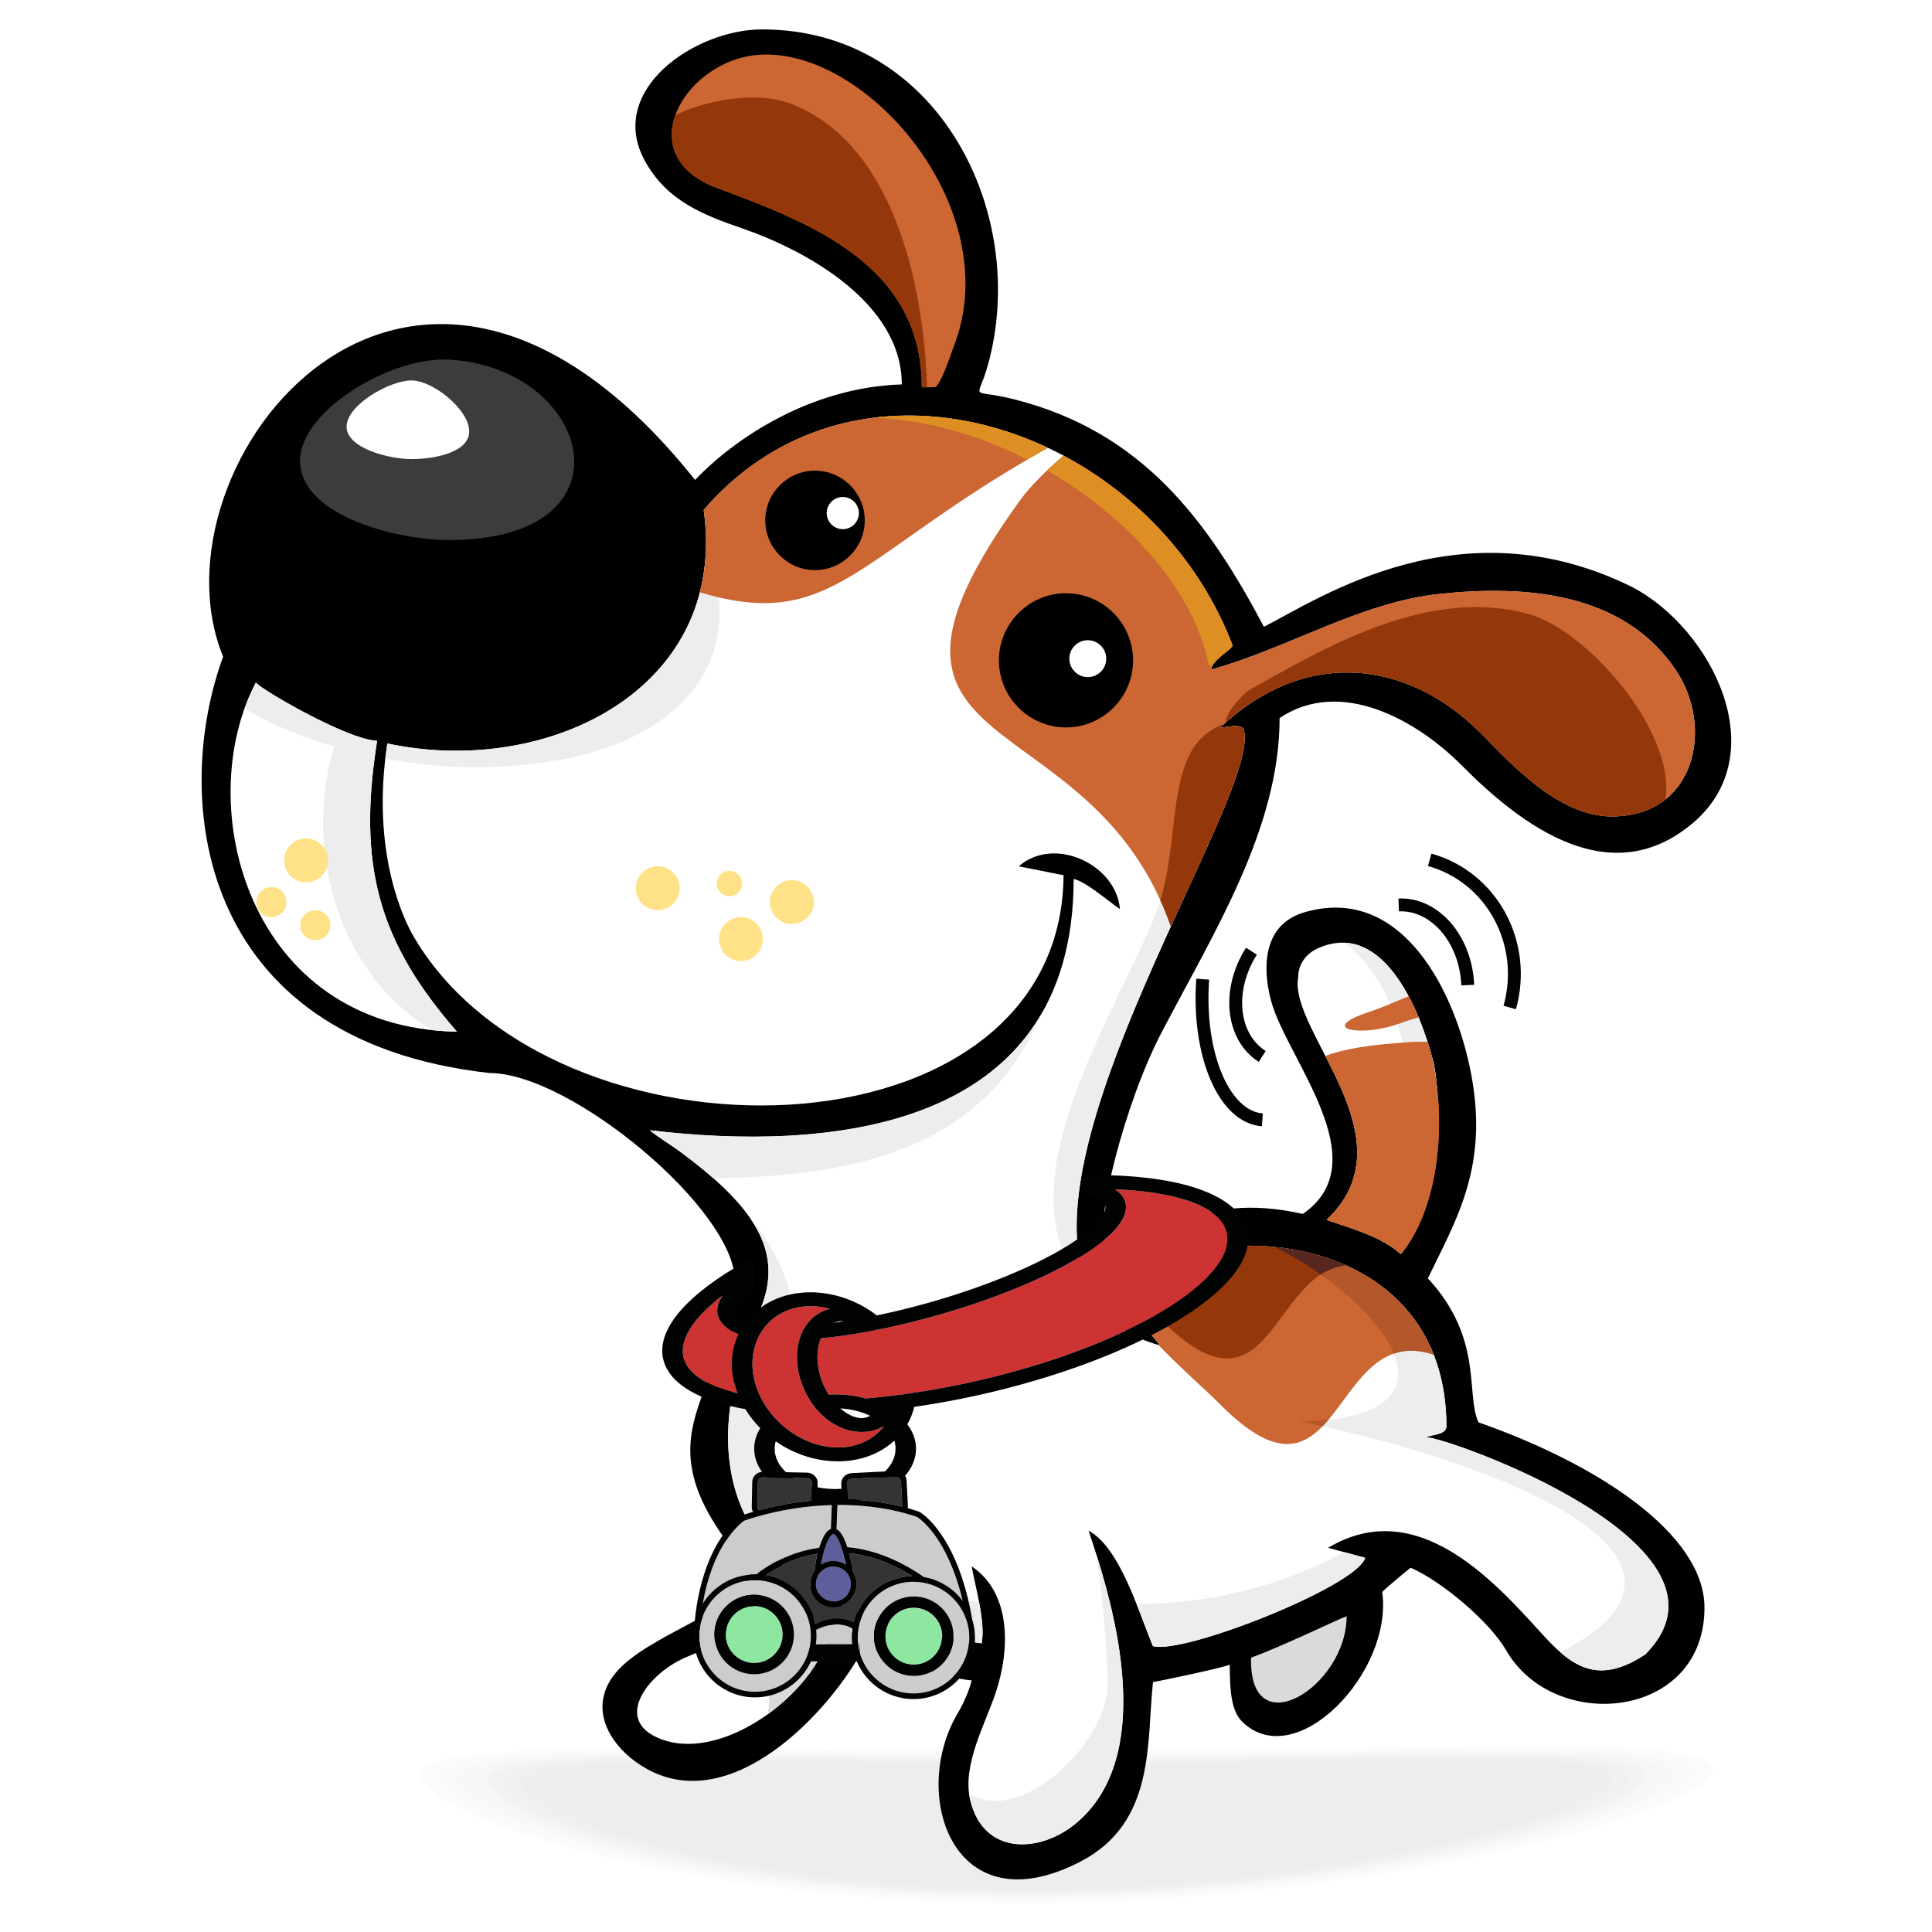<svg xmlns="http://www.w3.org/2000/svg" width="300" height="300" viewBox="0 0 300 300" fill="none"><rect x="0" y="0" width="300" height="300" fill="#808080" stroke="none"/><g clip-path="url(#clip0_71_959)"><rect y="-4" width="460" height="460" fill="white"></rect><path fill-rule="evenodd" clip-rule="evenodd" d="M166.744 271.658C222.539 271.658 268.541 268.428 268.541 274.674C268.541 280.919 214.998 295.788 159.204 295.788C103.409 295.788 62.686 281.673 62.686 275.427C62.685 269.182 110.949 271.658 166.744 271.658Z" fill="white"></path><path fill-rule="evenodd" clip-rule="evenodd" d="M166.715 271.953C221.094 271.953 265.927 268.805 265.927 274.893C265.927 280.98 213.744 295.471 159.366 295.471C104.988 295.471 65.299 281.715 65.299 275.628C65.3 269.541 112.338 271.953 166.715 271.953Z" fill="#FBFBFB"></path><path fill-rule="evenodd" clip-rule="evenodd" d="M166.687 272.249C219.648 272.249 263.312 269.183 263.312 275.112C263.312 281.041 212.49 295.152 159.528 295.152C106.568 295.152 67.913 281.755 67.913 275.827C67.913 269.899 113.726 272.249 166.687 272.249Z" fill="#FAFAFA"></path><path fill-rule="evenodd" clip-rule="evenodd" d="M166.658 272.545C218.202 272.545 260.698 269.562 260.698 275.332C260.698 281.101 211.235 294.836 159.691 294.836C108.147 294.836 70.528 281.798 70.528 276.027C70.528 270.258 115.114 272.545 166.658 272.545Z" fill="#F8F8F8"></path><path fill-rule="evenodd" clip-rule="evenodd" d="M166.629 272.841C216.756 272.841 258.084 269.94 258.084 275.551C258.084 281.161 209.981 294.519 159.854 294.519C109.728 294.519 73.141 281.839 73.141 276.228C73.142 270.616 116.503 272.841 166.629 272.841Z" fill="#F6F6F6"></path><path fill-rule="evenodd" clip-rule="evenodd" d="M166.6 273.137C215.31 273.137 255.47 270.318 255.47 275.77C255.47 281.223 208.727 294.202 160.018 294.202C111.308 294.202 75.756 281.881 75.756 276.428C75.755 270.976 117.891 273.137 166.6 273.137Z" fill="#F2F2F2"></path><path fill-rule="evenodd" clip-rule="evenodd" d="M166.572 273.432C213.865 273.432 252.856 270.695 252.856 275.99C252.856 281.283 207.473 293.885 160.18 293.885C112.887 293.885 78.369 281.922 78.369 276.628C78.369 271.334 119.279 273.432 166.572 273.432Z" fill="#F0F0F0"></path><path fill-rule="evenodd" clip-rule="evenodd" d="M166.543 273.729C212.418 273.729 250.243 271.073 250.243 276.209C250.243 281.343 206.219 293.568 160.343 293.568C114.467 293.568 80.983 281.964 80.983 276.828C80.983 271.693 120.667 273.729 166.543 273.729Z" fill="#EFEEEE"></path><path fill-rule="evenodd" clip-rule="evenodd" d="M166.514 274.025C210.972 274.025 247.629 271.451 247.629 276.428C247.629 281.405 204.964 293.251 160.505 293.251C116.047 293.251 83.598 282.005 83.598 277.028C83.598 272.052 122.055 274.025 166.514 274.025Z" fill="#EDEDED"></path><path fill-rule="evenodd" clip-rule="evenodd" d="M140.03 59.691C126.014 60.124 114.207 67.937 107.929 74.524C63.751 19.076 22.439 72.205 34.649 101.976C26.743 123.383 30.014 161.515 76.049 166.622C88.597 166.622 114.127 187.833 114.127 198.945C112.342 218.183 98.09 222.939 116.521 243.881C115.945 249.562 102.365 253.163 96.567 258.731C90.497 264.558 94.522 271.379 100.438 274.672C113.559 281.975 128.695 266.164 134.274 255.62C136.143 256.857 146.139 260.535 150.878 260.933C150.572 262.244 149.75 264.289 148.721 266.022C141.218 278.661 147.997 299.33 167.791 289.058C179.475 282.995 178.02 270.511 179.038 261.199C179.761 261.083 189.258 259.133 190.949 258.497C190.975 262.856 191.228 265.75 192.949 267.404C201.245 275.373 216.316 259.748 214.637 247.206C214.861 246.872 218.956 243.442 219.065 243.442C224.017 245.624 231.354 251.877 233.894 256.286C241.348 269.222 264.67 267.013 264.67 249.641C264.67 238.19 248.076 227.331 229.582 220.865C227.543 216.503 230.407 207.885 221.72 198.501C226.211 189.173 231.488 180.758 228.181 165.491C225.379 152.555 217.01 137.393 202.509 141.672C196.464 143.455 195.832 149.611 197.36 155.362C199.757 164.386 214.104 180.337 202.307 188.498C185.347 184.709 180.734 193.281 171.616 193.281C169.913 190.475 174.456 171.595 180.418 160.218C188.561 144.676 198.696 128.57 198.696 111.496C208.192 105.137 220.013 111.836 226.98 118.855C236.364 128.307 250.08 138.59 262.841 127.822C275.564 117.087 265.877 97.734 253.531 91.197C226.942 77.992 205.031 92.859 196.261 97.326C187.433 80.644 177.275 67.058 157.606 62.037C150.359 60.188 151.766 62.577 153.401 56.682C159.909 33.24 145.752 4.565 118.332 4.565C107.891 4.565 94.147 13.999 100.112 24.933C103.572 31.274 109.319 33.409 115.387 35.511C125.441 38.993 140.03 47.159 140.03 59.691Z" fill="black"></path><path fill-rule="evenodd" clip-rule="evenodd" d="M69.701 55.839C91.929 57.064 99.121 83.86 69.701 83.86C61.965 83.86 47.545 80.365 46.625 72.322C45.706 64.278 60.432 55.328 69.701 55.839Z" fill="#3C3C3B"></path><path fill-rule="evenodd" clip-rule="evenodd" d="M165.151 135.904L158.184 134.52C163.726 129.703 173.327 134.238 173.904 141.162C172.126 139.972 168.694 136.934 166.718 136.473C166.718 176.262 127.612 178.707 100.89 175.5C101.907 176.381 104.304 177.867 105.457 178.717C117.65 187.702 121.988 194.805 117.748 204.033C107.816 225.652 111.164 249.83 152.428 255.177C153.053 251.934 151.481 246.516 150.879 243.222C157.038 247.347 156.865 256.112 154.614 262.835C152.923 267.884 149.422 274.017 150.631 279.372C152.633 288.239 161.568 287.794 167.194 283.025C180.434 271.804 172.018 246.599 169.032 237.687C173.859 240.241 176.763 250.163 179.021 255.61C183.762 256.973 210.817 246.254 211.981 241.891L206.225 240.343C220.015 232.094 232.002 245.529 239.287 253.541C243.702 258.398 247.824 262.014 255.512 256.865C272.26 239.927 224.643 223.145 221.452 223.169C222.351 222.766 224.6 222.769 224.6 221.525C224.6 191.793 189.775 188.238 173.867 198.944C173.867 202.469 178.195 206.304 180.101 208.906C143.728 198.915 195.946 125.627 193.162 113.487C193.162 112.193 190.145 112.974 189.399 113.045C202.252 100.81 218.21 102.01 230.08 113.984C234.505 118.448 241.921 126.771 250.281 126.771C263.312 126.771 266.142 112.936 260.286 104.147C252.114 91.884 236.795 90.819 223.487 92.228C211.254 93.524 199.805 100.744 188.071 103.968C188.201 102.397 191.392 100.856 191.392 100.205C178.601 66.627 133.703 50.9 109.267 79.171C113.163 106.886 85.1 120.79 60.146 115.445C57.505 132.511 62.919 143.148 64.106 145.209C85.599 182.547 164.814 181.157 165.151 135.904Z" fill="white"></path><path fill-rule="evenodd" clip-rule="evenodd" d="M189.459 193.664C183.602 194.281 178.074 196.114 173.868 198.944C173.868 201.271 175.755 203.735 177.586 205.889C177.901 206.02 178.215 206.153 178.544 206.28C184.79 208.683 187.908 202.596 189.459 193.664ZM169.265 200.598C154.004 185.618 173.695 156.876 179.536 141.691C182.836 133.113 181.497 122.801 184.998 116.671C186.114 114.715 187.724 113.281 190.133 112.366C189.888 112.588 189.643 112.814 189.401 113.044C190.146 112.974 193.164 112.193 193.164 113.487C195.532 123.814 158.115 178.375 169.265 200.598Z" fill="#EDEDED"></path><path fill-rule="evenodd" clip-rule="evenodd" d="M242.273 256.551C245.742 259.583 249.558 260.854 255.513 256.865C272.261 239.927 224.643 223.145 221.453 223.169C222.352 222.766 224.6 222.769 224.6 221.524C224.6 203.4 211.658 195.003 197.949 193.634C214.125 201.702 229.566 220.253 201.806 220.713C234.201 227.362 270.222 242.376 242.273 256.551Z" fill="#EDEDED"></path><path fill-rule="evenodd" clip-rule="evenodd" d="M176.491 249.087C177.439 251.466 178.267 253.788 179.022 255.61C183.763 256.973 210.817 246.254 211.982 241.892L208.755 241.025C197.536 246.968 186.879 248.965 176.491 249.087Z" fill="#EDEDED"></path><path fill-rule="evenodd" clip-rule="evenodd" d="M150.477 278.5C150.516 278.793 150.566 279.084 150.631 279.372C152.633 288.239 161.568 287.794 167.194 283.025C178.891 273.112 173.686 252.286 170.255 241.422C171.139 247.12 171.993 256.538 171.993 261.663C171.993 270.289 158.703 283.653 150.477 278.5Z" fill="#EDEDED"></path><path fill-rule="evenodd" clip-rule="evenodd" d="M116.442 189.094C119.765 193.883 120.25 198.588 117.749 204.033C107.817 225.651 111.164 249.829 152.429 255.177C152.761 253.452 152.472 251.114 152.038 248.805C142.88 247.43 110.52 244.071 122.064 212.093C125.477 202.64 120.708 194.263 116.442 189.094Z" fill="#EDEDED"></path><path fill-rule="evenodd" clip-rule="evenodd" d="M161.744 157.373C150.39 177.023 121.917 178.01 100.986 175.511L101.086 175.664C102.189 176.556 104.373 177.917 105.458 178.717C107.445 180.181 109.223 181.596 110.789 182.978C132.727 182.633 152.828 178.55 161.744 157.373Z" fill="#EDEDED"></path><path fill-rule="evenodd" clip-rule="evenodd" d="M109.604 85.582C108.67 108.995 83.096 120.361 60.148 115.445C60.025 116.239 59.919 117.02 59.83 117.787C64.727 118.698 69.425 119.139 73.281 119.139C107.227 119.138 116.5 101.089 109.604 85.582Z" fill="#EDEDED"></path><path fill-rule="evenodd" clip-rule="evenodd" d="M222.62 210.345C215.026 191.071 187.502 189.768 173.868 198.944C173.868 202.469 178.196 206.305 180.102 208.906C180.02 208.883 179.946 208.855 179.864 208.832C183.23 212.351 186.94 215.546 189.594 218.2C208.499 237.106 206.546 205.012 222.62 210.345Z" fill="#CC6633"></path><path fill-rule="evenodd" clip-rule="evenodd" d="M222.62 210.345C218.943 201.011 210.592 195.893 201.408 194.136L201.396 194.134C200.812 194.022 200.223 193.925 199.632 193.84L199.587 193.834C199.046 193.756 198.501 193.692 197.956 193.638C206.121 197.711 214.094 204.455 216.421 210.194C218.164 209.592 220.184 209.537 222.62 210.345ZM205.361 221.476C205.676 221.151 205.985 220.806 206.29 220.446C204.94 220.595 203.451 220.688 201.806 220.715C202.987 220.957 204.174 221.212 205.361 221.476Z" fill="#B4572B"></path><path fill-rule="evenodd" clip-rule="evenodd" d="M208.994 196.49C197.677 191.433 182.844 192.936 173.919 198.911C176.224 201.11 178.475 203.131 180.254 204.91C197.285 221.941 197.391 197.59 208.994 196.49Z" fill="#94380C"></path><path fill-rule="evenodd" clip-rule="evenodd" d="M208.994 196.49C205.644 194.993 201.984 194.071 198.262 193.67L198.236 193.667L198.232 193.666L198.211 193.664L198.185 193.661L197.958 193.639C200.394 194.855 202.814 196.31 205.072 197.903C206.233 197.146 207.521 196.63 208.994 196.49Z" fill="#57271F"></path><path fill-rule="evenodd" clip-rule="evenodd" d="M181.811 143.853C188.24 129.75 194.149 117.786 193.163 113.488C193.163 112.194 190.145 112.975 189.4 113.045C202.252 100.811 218.211 102.011 230.081 113.985C234.506 118.449 241.921 126.772 250.282 126.772C263.313 126.772 266.143 112.936 260.287 104.148C252.115 91.885 236.795 90.82 223.488 92.229C211.254 93.525 199.805 100.745 188.071 103.969C188.202 102.398 191.392 100.857 191.392 100.205C186.439 87.202 176.67 76.879 165.139 70.749C162.527 72.995 160.015 75.439 158.343 77.754C128.305 119.347 169.145 107.763 181.811 143.853ZM162.717 69.537C132.882 86.257 129.389 98.221 108.682 91.966C109.67 88.109 109.923 83.837 109.268 79.171C123.586 62.607 144.926 61.152 162.717 69.537Z" fill="#CC6633"></path><path fill-rule="evenodd" clip-rule="evenodd" d="M188.192 103.511C188.795 102.106 191.393 100.793 191.393 100.205C186.44 87.202 176.671 76.879 165.14 70.748C164.27 71.496 163.412 72.265 162.592 73.045C175.518 80.505 185.476 92.005 187.649 103.11C187.792 103.338 187.977 103.466 188.192 103.511ZM135.7 64.862C144.741 63.742 154.141 65.496 162.717 69.537C161.612 70.156 160.547 70.769 159.511 71.374C152.098 67.6 143.889 65.177 135.7 64.862Z" fill="#DD8F23"></path><path fill-rule="evenodd" clip-rule="evenodd" d="M181.81 143.853C184.222 138.564 186.559 133.576 188.488 129.181L188.727 128.635C188.847 128.359 188.965 128.086 189.082 127.814L189.229 127.473C189.339 127.216 189.447 126.962 189.554 126.71L189.817 126.083L190.029 125.575C190.132 125.324 190.234 125.075 190.334 124.829L190.467 124.5C190.59 124.196 190.709 123.897 190.824 123.602L190.94 123.304C191.049 123.023 191.155 122.746 191.257 122.474L191.347 122.236C191.457 121.938 191.564 121.645 191.667 121.358L191.716 121.217C191.823 120.917 191.923 120.623 192.02 120.336L192.077 120.165C192.168 119.892 192.254 119.624 192.335 119.363L192.371 119.244C192.46 118.954 192.543 118.671 192.62 118.394L192.64 118.317C192.713 118.053 192.779 117.798 192.84 117.549L192.863 117.454C192.926 117.192 192.982 116.936 193.031 116.69L193.032 116.682L193.034 116.678C193.082 116.429 193.124 116.189 193.158 115.957L193.167 115.888C193.199 115.67 193.223 115.459 193.24 115.256L193.244 115.207C193.261 114.995 193.27 114.792 193.271 114.599V114.561C193.271 114.376 193.263 114.2 193.248 114.032L193.242 113.984C193.225 113.809 193.199 113.643 193.164 113.488C193.164 112.194 190.146 112.975 189.4 113.045C189.567 112.887 189.734 112.731 189.902 112.577L189.904 112.576L189.916 112.566L190.134 112.367C187.724 113.281 186.115 114.715 184.998 116.671C181.75 122.358 182.667 131.644 180.182 139.806C180.763 141.088 181.311 142.43 181.81 143.853Z" fill="#94380C"></path><path fill-rule="evenodd" clip-rule="evenodd" d="M190.399 112.129C203.073 100.882 218.517 102.319 230.081 113.985C234.506 118.449 241.922 126.771 250.282 126.771C253.796 126.771 256.567 125.764 258.627 124.122C260.167 113.511 246.467 97.882 237.367 95.354C221.949 91.071 206.028 100.356 193.904 107.208C193.064 107.682 190.093 110.896 190.399 112.129Z" fill="#94380C"></path><path fill-rule="evenodd" clip-rule="evenodd" d="M111.391 29.22C126.36 34.754 143.13 41.358 143.13 60.134H145.123C145.92 60.134 147.669 55.047 147.973 54.128C157.224 31.22 131.347 3.645 114.347 9.189C104.731 12.325 99.006 24.642 111.391 29.22Z" fill="#CC6633"></path><path fill-rule="evenodd" clip-rule="evenodd" d="M111.391 29.22C126.36 34.754 143.13 41.358 143.13 60.134H143.939C143.478 43.758 138.461 21.761 122.424 15.972C117.962 14.361 110.63 15.149 104.868 17.869C103.334 22.143 104.791 26.78 111.391 29.22Z" fill="#94380C"></path><path fill-rule="evenodd" clip-rule="evenodd" d="M70.957 160.201C58.899 146.355 55.434 134.603 58.559 115.038C53.724 114.817 39.903 106.688 39.742 105.962C29.694 125.005 38.448 159.599 70.957 160.201Z" fill="white"></path><path fill-rule="evenodd" clip-rule="evenodd" d="M58.201 117.467L58.206 117.429L58.211 117.392L58.216 117.354L58.227 117.28L58.232 117.242L58.237 117.204L58.242 117.167L58.248 117.129L58.253 117.091L58.258 117.053L58.263 117.016L58.306 116.715L58.312 116.677L58.317 116.639C58.347 116.425 58.379 116.211 58.411 115.994L58.417 115.956L58.419 115.947L58.423 115.919L58.429 115.881C58.471 115.601 58.515 115.32 58.561 115.036C58.486 115.033 58.409 115.027 58.331 115.021L58.324 115.02C58.248 115.013 58.17 115.004 58.09 114.994L58.082 114.993C57.916 114.972 57.742 114.943 57.562 114.908L57.547 114.905C57.46 114.888 57.37 114.869 57.279 114.849L57.275 114.848L57.259 114.845C57.172 114.825 57.082 114.803 56.992 114.781L56.977 114.778C56.883 114.755 56.787 114.73 56.691 114.704L56.683 114.702L56.676 114.7C56.577 114.672 56.476 114.644 56.373 114.614H56.371C56.268 114.584 56.162 114.552 56.056 114.519L56.053 114.518C55.732 114.419 55.4 114.307 55.056 114.185L55.044 114.181L55.016 114.171L54.721 114.063L54.694 114.053L54.682 114.048C54.568 114.006 54.453 113.962 54.337 113.918L54.32 113.911C54.206 113.868 54.091 113.823 53.977 113.778L53.972 113.776C53.851 113.727 53.729 113.679 53.606 113.629L53.6 113.627C47.666 111.213 39.867 106.507 39.745 105.962C39.071 107.241 38.484 108.592 37.979 109.997C42.031 112.504 46.904 114.467 51.925 115.919C47.27 130.674 51.783 150.783 67.091 159.955C68.342 160.09 69.629 160.178 70.96 160.202C59.407 146.937 55.741 135.595 58.201 117.467Z" fill="#EDEDED"></path><path fill-rule="evenodd" clip-rule="evenodd" d="M201.577 151.788C200.092 160.178 219.354 176.805 206.004 189.424C209.904 190.742 214.632 192.085 217.516 194.737C224.164 186.783 223.853 169.816 222.507 164.663C219.972 154.947 214.045 143.004 204.613 147.265C202.82 148.075 201.577 149.698 201.577 151.788Z" fill="white"></path><path fill-rule="evenodd" clip-rule="evenodd" d="M210.673 180.367C210.378 183.497 209.031 186.564 206.004 189.425C209.904 190.743 214.632 192.086 217.516 194.738C224.164 186.783 223.853 169.816 222.507 164.663C220.359 156.43 215.774 146.598 208.685 146.383C216.11 151.603 219.048 163.822 219.048 171.505C219.048 178.65 215.153 180.117 210.673 180.367Z" fill="#EDEDED"></path><path fill-rule="evenodd" clip-rule="evenodd" d="M205.802 163.972C209.921 172.019 214.377 181.51 206.005 189.424C209.905 190.742 214.632 192.085 217.517 194.737C224.156 186.793 224.744 171.35 221.665 161.759C220.554 161.78 219.732 161.789 219.407 161.806C212.934 162.14 208.634 162.886 205.802 163.972ZM220.278 157.973C219.812 156.853 219.302 155.759 218.746 154.716C216.497 155.648 214.396 156.532 212.582 157.137C204.198 159.931 211.747 161.05 217.252 158.933C218.159 158.583 219.183 158.256 220.278 157.973Z" fill="#CC6633"></path><path fill-rule="evenodd" clip-rule="evenodd" d="M210.676 180.366C210.528 181.93 210.116 183.48 209.363 184.995L209.361 184.999C209.299 185.123 209.236 185.247 209.17 185.371L209.112 185.475C209.071 185.55 209.03 185.626 208.987 185.701C208.949 185.767 208.911 185.833 208.871 185.899C208.834 185.961 208.797 186.023 208.759 186.085C208.711 186.162 208.664 186.239 208.614 186.316L208.522 186.457C208.465 186.544 208.407 186.63 208.347 186.716L208.277 186.818C208.205 186.92 208.132 187.022 208.057 187.123L207.998 187.202C207.919 187.308 207.837 187.415 207.753 187.521L207.71 187.576C207.624 187.684 207.535 187.792 207.446 187.9L207.415 187.936C207.318 188.051 207.218 188.166 207.117 188.28L207.084 188.317C206.98 188.433 206.874 188.549 206.765 188.663L206.736 188.694C206.624 188.812 206.51 188.929 206.393 189.046L206.377 189.062C206.255 189.183 206.131 189.304 206.004 189.425C209.904 190.743 214.632 192.086 217.516 194.738C224.155 186.794 224.743 171.35 221.664 161.76C220.554 161.78 219.731 161.789 219.406 161.806C218.86 161.835 218.328 161.866 217.812 161.9C218.66 165.332 219.048 168.717 219.048 171.505C219.048 178.649 215.154 180.117 210.676 180.366ZM215.828 155.918C216.264 156.933 216.652 157.975 216.994 159.029C217.081 158.997 217.167 158.965 217.252 158.933C218.16 158.584 219.184 158.256 220.279 157.973C219.813 156.853 219.303 155.759 218.747 154.716C217.739 155.133 216.762 155.54 215.828 155.918Z" fill="#CC6633"></path><path fill-rule="evenodd" clip-rule="evenodd" d="M128.961 252.52C125.902 251.315 121.039 247.775 118.777 246.1C117.631 250.392 112.325 255.027 106.762 257.239C100.82 259.602 94.833 267.137 102.688 270.07C112.859 273.868 127.816 261.792 128.961 252.52Z" fill="white"></path><path fill-rule="evenodd" clip-rule="evenodd" d="M128.961 252.52C125.902 251.315 121.039 247.775 118.777 246.1C118.205 248.244 116.594 250.474 114.432 252.444C118.061 255.869 120.153 261.093 119.219 266.188C124.368 262.485 128.388 257.153 128.961 252.52Z" fill="#DADADA"></path><path fill-rule="evenodd" clip-rule="evenodd" d="M194.271 257.391C193.85 271.269 209.103 261.972 209.103 250.97C207.794 251.41 199.146 255.64 194.271 257.391Z" fill="#DADADA"></path><path fill-rule="evenodd" clip-rule="evenodd" d="M126.554 88.529C130.808 88.529 134.277 85.06 134.277 80.807C134.277 76.553 130.808 73.084 126.554 73.084C122.301 73.084 118.831 76.553 118.831 80.807C118.831 85.061 122.3 88.529 126.554 88.529Z" fill="black"></path><path fill-rule="evenodd" clip-rule="evenodd" d="M130.87 82.169C132.246 82.169 133.368 81.047 133.368 79.671C133.368 78.295 132.246 77.172 130.87 77.172C129.494 77.172 128.371 78.295 128.371 79.671C128.371 81.047 129.494 82.169 130.87 82.169Z" fill="white"></path><path fill-rule="evenodd" clip-rule="evenodd" d="M63.874 59.075C67.246 59.075 72.854 63.606 72.854 66.978C72.854 70.349 67.246 71.288 63.874 71.288C60.502 71.288 53.816 69.631 53.816 66.259C53.816 62.887 60.502 59.075 63.874 59.075Z" fill="white"></path><path fill-rule="evenodd" clip-rule="evenodd" d="M165.527 112.955C171.265 112.955 175.945 108.275 175.945 102.538C175.945 96.801 171.265 92.121 165.527 92.121C159.79 92.121 155.11 96.801 155.11 102.538C155.11 108.275 159.79 112.955 165.527 112.955Z" fill="black"></path><path fill-rule="evenodd" clip-rule="evenodd" d="M168.912 105.142C170.491 105.142 171.777 103.855 171.777 102.278C171.777 100.7 170.491 99.413 168.912 99.413C167.335 99.413 166.047 100.699 166.047 102.278C166.047 103.856 167.335 105.142 168.912 105.142Z" fill="white"></path><path fill-rule="evenodd" clip-rule="evenodd" d="M113.264 139.176C114.352 139.176 115.239 138.289 115.239 137.2C115.239 136.112 114.352 135.225 113.264 135.225C112.176 135.225 111.288 136.113 111.288 137.2C111.288 138.288 112.176 139.176 113.264 139.176Z" fill="#FFE188"></path><path fill-rule="evenodd" clip-rule="evenodd" d="M122.962 143.487C124.842 143.487 126.374 141.954 126.374 140.075C126.374 138.195 124.842 136.662 122.962 136.662C121.083 136.662 119.55 138.195 119.55 140.075C119.55 141.954 121.083 143.487 122.962 143.487Z" fill="#FFE188"></path><path fill-rule="evenodd" clip-rule="evenodd" d="M115.06 149.234C116.939 149.234 118.472 147.701 118.472 145.821C118.472 143.942 116.939 142.409 115.06 142.409C113.18 142.409 111.648 143.943 111.648 145.821C111.647 147.701 113.18 149.234 115.06 149.234Z" fill="#FFE188"></path><path fill-rule="evenodd" clip-rule="evenodd" d="M102.129 141.331C104.008 141.331 105.541 139.799 105.541 137.919C105.541 136.04 104.007 134.507 102.129 134.507C100.25 134.507 98.716 136.04 98.716 137.919C98.716 139.799 100.249 141.331 102.129 141.331Z" fill="#FFE188"></path><path fill-rule="evenodd" clip-rule="evenodd" d="M47.531 137.021C49.41 137.021 50.943 135.488 50.943 133.609C50.943 131.73 49.409 130.197 47.531 130.197C45.652 130.197 44.118 131.73 44.118 133.609C44.118 135.488 45.651 137.021 47.531 137.021Z" fill="#FFE188"></path><path fill-rule="evenodd" clip-rule="evenodd" d="M42.142 142.409C43.428 142.409 44.477 141.361 44.477 140.075C44.477 138.788 43.428 137.74 42.142 137.74C40.856 137.74 39.807 138.788 39.807 140.075C39.807 141.361 40.857 142.409 42.142 142.409Z" fill="#FFE188"></path><path fill-rule="evenodd" clip-rule="evenodd" d="M48.967 146.001C50.253 146.001 51.302 144.952 51.302 143.666C51.302 142.38 50.253 141.331 48.967 141.331C47.681 141.331 46.632 142.379 46.632 143.666C46.632 144.952 47.681 146.001 48.967 146.001Z" fill="#FFE188"></path><path d="M227.911 152.966C227.612 145.849 222.819 140.281 217.192 140.517" stroke="#010202" stroke-width="2" stroke-miterlimit="10"></path><path d="M234.433 156.445C237.221 146.469 231.663 136.212 222.005 133.513" stroke="#010202" stroke-width="2" stroke-miterlimit="10"></path><path d="M186.759 152.044C185.917 163.687 190.058 173.458 196.018 173.89" stroke="#010202" stroke-width="2" stroke-miterlimit="10"></path><path d="M194.324 147.702C190.499 153.709 191.247 161.02 195.997 164.045" stroke="#010202" stroke-width="2" stroke-miterlimit="10"></path><path d="M111.899 205.186C111.071 203.967 111.255 202.598 112.205 201.157C106.985 205.114 104.936 208.981 106.586 211.887C107.714 213.874 110.473 215.389 114.534 216.342C114.481 216.201 114.418 216.064 114.37 215.922C113.288 212.762 113.497 209.678 114.712 207.117C113.18 206.558 112.346 205.842 111.899 205.186Z" fill="#CD3333"></path><path d="M190.06 190.232C188.232 187.013 182.128 185.037 173.135 184.677C173.682 185.045 174.06 185.432 174.311 185.8C175.892 188.126 173.906 191.175 168.564 194.616C163.705 197.746 156.566 200.855 148.461 203.373C144.989 204.451 141.531 205.357 138.188 206.086C137.926 206.142 137.664 206.2 137.403 206.255C137.134 206.312 136.874 206.357 136.608 206.412C136.066 206.521 135.524 206.63 134.99 206.729C134.725 206.778 134.454 206.836 134.191 206.882C131.84 207.301 129.586 207.612 127.456 207.817C126.837 209.363 126.758 211.272 127.254 213.248C127.564 214.484 128.066 215.597 128.674 216.554C129.004 216.536 129.336 216.52 129.674 216.52C131.351 216.52 132.952 216.745 134.416 217.147C135.339 217.07 136.264 216.987 137.204 216.885C137.832 216.816 138.47 216.732 139.106 216.651C139.576 216.591 140.041 216.544 140.514 216.478C140.576 216.469 140.638 216.458 140.7 216.45C141.225 216.376 141.756 216.287 142.284 216.207C146.613 215.545 151.034 214.652 155.395 213.521C166.73 210.58 176.587 206.454 183.15 201.902C189.322 197.622 191.84 193.368 190.06 190.232Z" fill="#CD3333"></path><path d="M133.784 222.352C131.513 222.352 129.318 221.332 127.558 219.637C127.331 219.419 127.111 219.189 126.9 218.948C126.793 218.826 126.683 218.708 126.579 218.581C126.304 218.241 126.049 217.875 125.806 217.499C125.703 217.336 125.598 217.176 125.501 217.007C124.902 215.976 124.427 214.834 124.12 213.608C123.628 211.649 123.638 209.722 124.118 208.047C124.241 207.624 124.383 207.212 124.565 206.826C124.73 206.474 124.926 206.151 125.135 205.844C126.037 204.517 127.322 203.611 128.881 203.222C128.664 203.164 128.445 203.121 128.225 203.074C127.447 202.911 126.659 202.816 125.871 202.816C125.332 202.816 124.794 202.858 124.272 202.939C122.464 203.222 120.922 203.963 119.719 205.028C119.449 205.268 119.202 205.525 118.966 205.795C118.439 206.402 118.01 207.086 117.671 207.824C116.675 210.001 116.522 212.676 117.467 215.438C117.65 215.971 117.877 216.486 118.128 216.991C118.327 217.389 118.543 217.781 118.781 218.159C119.035 218.564 119.313 218.955 119.609 219.332C119.701 219.448 119.793 219.561 119.889 219.673C120.459 220.359 121.093 220.992 121.777 221.562C124.161 223.545 127.139 224.767 130.106 224.767C130.645 224.767 131.183 224.726 131.705 224.644C134.105 224.269 136.025 223.081 137.318 221.401C136.527 221.876 135.629 222.189 134.635 222.303C134.355 222.335 134.068 222.352 133.784 222.352Z" fill="#CD3333"></path><path d="M193.029 189.462C190.503 185.014 182.144 182.464 170.092 182.464C169.521 182.464 168.932 182.481 168.346 182.497C168.579 183.432 168.439 184.472 167.929 185.281C169.737 185.55 170.967 186.032 171.419 186.698C171.62 186.99 171.679 187.333 171.623 187.713C171.452 188.852 170.162 190.352 167.911 192.002C167.438 192.349 166.927 192.702 166.372 193.06C161.76 196.03 154.929 198.998 147.134 201.42C143.447 202.566 139.724 203.52 136.162 204.258C135.027 203.385 133.783 202.648 132.462 202.073C131.088 201.477 129.637 201.055 128.146 200.841C127.394 200.732 126.636 200.666 125.871 200.666C125.092 200.666 124.312 200.727 123.556 200.845C121.377 201.185 119.495 202.008 117.966 203.163C117.206 203.735 116.528 204.383 115.956 205.109C115.413 204.877 115.005 204.606 114.789 204.288C114.046 203.194 115.047 201.501 117.528 199.535C117.505 198.971 117.472 198.38 117.423 197.766C117.393 197.382 117.354 196.991 117.311 196.593L117.296 196.454C117.247 196.03 117.192 195.6 117.128 195.164C116.092 195.711 115.1 196.268 114.154 196.835C113.119 197.453 112.136 198.081 111.219 198.717C104.04 203.697 101.341 208.647 103.618 212.657C105.294 215.609 109.551 217.719 115.739 218.809C116.388 219.876 117.164 220.865 118.048 221.762C117.448 222.745 117.111 223.817 117.111 224.942C117.111 229.587 122.747 233.366 129.674 233.366C136.602 233.366 142.239 229.587 142.239 224.942C142.239 223.583 141.745 222.304 140.89 221.166C141.371 220.324 141.732 219.415 141.971 218.457C146.774 217.761 151.694 216.783 156.535 215.528C168.29 212.478 178.55 208.172 185.428 203.402C192.607 198.423 195.306 193.472 193.029 189.462ZM114.37 215.923C114.419 216.065 114.481 216.202 114.534 216.343C110.474 215.389 107.714 213.875 106.586 211.888C104.936 208.982 106.985 205.115 112.205 201.158C111.255 202.598 111.071 203.968 111.899 205.187C112.346 205.842 113.18 206.559 114.712 207.119C113.497 209.679 113.288 212.762 114.37 215.923ZM130.334 205.172C130.439 205.159 130.547 205.154 130.653 205.154C130.776 205.154 130.902 205.166 131.031 205.181C130.525 205.258 130.026 205.33 129.533 205.395C129.791 205.279 130.059 205.203 130.334 205.172ZM119.609 219.332C119.314 218.955 119.035 218.564 118.781 218.159C118.542 217.781 118.327 217.389 118.128 216.991C117.877 216.486 117.65 215.971 117.467 215.438C116.522 212.677 116.675 210 117.671 207.824C118.01 207.085 118.439 206.401 118.966 205.795C119.201 205.525 119.449 205.268 119.719 205.028C120.922 203.963 122.463 203.222 124.272 202.939C124.794 202.858 125.332 202.816 125.871 202.816C126.659 202.816 127.447 202.911 128.225 203.074C128.445 203.121 128.664 203.164 128.881 203.222C127.322 203.611 126.037 204.516 125.135 205.844C124.926 206.151 124.73 206.474 124.565 206.826C124.383 207.212 124.24 207.624 124.118 208.047C123.638 209.722 123.628 211.649 124.12 213.608C124.428 214.834 124.902 215.976 125.501 217.007C125.598 217.176 125.703 217.336 125.806 217.499C126.05 217.875 126.304 218.241 126.579 218.581C126.683 218.708 126.793 218.827 126.9 218.948C127.111 219.189 127.331 219.419 127.557 219.637C129.318 221.332 131.512 222.352 133.784 222.352C134.068 222.352 134.355 222.336 134.634 222.304C135.628 222.19 136.526 221.877 137.317 221.402C136.025 223.081 134.105 224.269 131.705 224.645C131.182 224.727 130.644 224.768 130.106 224.768C127.139 224.768 124.161 223.545 121.777 221.563C121.092 220.993 120.459 220.359 119.888 219.674C119.793 219.56 119.701 219.447 119.609 219.332ZM130.484 218.696C131.718 218.767 132.883 218.999 133.934 219.359C134.351 219.5 134.748 219.662 135.125 219.842C134.801 220.021 134.458 220.143 134.102 220.184C133.996 220.197 133.89 220.202 133.784 220.202C133.1 220.202 132.342 219.951 131.585 219.501C131.214 219.28 130.845 219.012 130.484 218.696ZM129.674 231.216C124.492 231.216 120.29 228.409 120.29 224.942C120.29 224.554 120.35 224.175 120.452 223.807C123.247 225.761 126.635 226.917 130.106 226.917C130.886 226.917 131.664 226.859 132.421 226.74C135.029 226.331 137.216 225.238 138.873 223.699C138.995 224.101 139.06 224.517 139.06 224.942C139.059 228.409 134.858 231.216 129.674 231.216ZM183.151 201.902C176.588 206.453 166.73 210.58 155.396 213.52C151.034 214.651 146.614 215.545 142.284 216.206C141.756 216.287 141.225 216.375 140.701 216.449C140.639 216.458 140.577 216.469 140.515 216.477C140.041 216.543 139.577 216.591 139.107 216.651C138.472 216.731 137.834 216.815 137.204 216.884C136.265 216.987 135.339 217.069 134.417 217.146C132.952 216.745 131.352 216.519 129.674 216.519C129.337 216.519 129.005 216.535 128.675 216.553C128.066 215.595 127.565 214.483 127.254 213.247C126.759 211.271 126.837 209.362 127.456 207.816C129.586 207.612 131.84 207.3 134.191 206.882C134.454 206.835 134.726 206.777 134.991 206.729C135.525 206.629 136.066 206.52 136.609 206.411C136.874 206.356 137.135 206.311 137.404 206.254C137.664 206.2 137.926 206.142 138.189 206.085C141.532 205.356 144.99 204.45 148.462 203.372C156.566 200.855 163.706 197.745 168.564 194.616C173.906 191.175 175.892 188.126 174.311 185.8C174.061 185.432 173.683 185.045 173.135 184.677C182.129 185.037 188.232 187.013 190.061 190.232C191.84 193.368 189.322 197.622 183.151 201.902Z" fill="#010202"></path><path d="M126.091 230.26C126.099 229.874 125.742 229.553 125.296 229.545L118.49 229.41C118.055 229.41 117.693 229.716 117.686 230.092L117.608 234.006C117.604 234.185 117.68 234.357 117.821 234.491C117.827 234.498 117.834 234.503 117.841 234.509C120.779 233.714 123.532 233.253 126.035 233.017L126.091 230.26Z" fill="#343434"></path><path d="M135.239 233.084C137.189 233.308 138.822 233.635 140.095 233.951C140.099 233.916 140.101 233.881 140.099 233.845L139.901 229.936C139.882 229.566 139.532 229.277 139.106 229.277C139.089 229.277 139.074 229.278 139.057 229.279L132.277 229.623C131.831 229.645 131.485 229.978 131.504 230.363L131.63 232.831C132.965 232.868 134.175 232.962 135.239 233.084Z" fill="#343434"></path><path d="M132.466 243.869L132.337 243.895C132.754 244.48 133 245.196 133 245.969C133 247.948 131.39 249.559 129.41 249.559C127.43 249.559 125.819 247.948 125.819 245.969C125.819 245.106 126.125 244.313 126.635 243.693C126.605 243.631 126.584 243.554 126.578 243.462C126.556 243.127 126.7 242.232 126.941 241.268C126.004 241.413 125.143 241.619 124.366 241.857C121.921 242.604 120.007 243.725 118.76 244.603C122.692 245.236 125.829 248.28 126.599 252.164C127.764 251.616 130.267 250.745 132.584 251.971C133.608 247.88 137.279 244.827 141.664 244.745C138.074 242.504 134.756 241.48 131.841 241.164C132.055 241.939 132.262 242.84 132.466 243.869Z" fill="#343434"></path><path d="M141.845 245.618C137.064 245.618 133.175 249.507 133.175 254.287C133.175 254.643 133.197 254.993 133.24 255.338H133.497V256.626C134.52 260.275 137.875 262.956 141.845 262.956C146.625 262.956 150.513 259.067 150.513 254.287C150.513 253.454 150.395 252.647 150.174 251.883L150.17 251.884C150.169 251.881 150.166 251.867 150.162 251.844C149.106 248.25 145.777 245.618 141.845 245.618ZM141.888 260.241C138.485 260.241 135.715 257.472 135.715 254.068C135.715 250.664 138.485 247.895 141.888 247.895C145.292 247.895 148.062 250.664 148.062 254.068C148.062 257.472 145.291 260.241 141.888 260.241Z" fill="#CECCCC"></path><path d="M141.859 249.705C139.421 249.705 137.437 251.688 137.437 254.127C137.437 256.564 139.421 258.548 141.859 258.548C144.297 258.548 146.281 256.564 146.281 254.127C146.281 251.688 144.297 249.705 141.859 249.705Z" fill="#8EE7A1"></path><path d="M117.107 249.384C114.669 249.384 112.685 251.367 112.685 253.806C112.685 256.244 114.669 258.228 117.107 258.228C119.545 258.228 121.529 256.244 121.529 253.806C121.529 251.367 119.545 249.384 117.107 249.384Z" fill="#8EE7A1"></path><path d="M131.137 243.876C130.667 243.487 130.065 243.254 129.41 243.254C128.924 243.254 128.469 243.383 128.074 243.607C127.252 244.074 126.695 244.957 126.695 245.969C126.695 247.466 127.913 248.684 129.41 248.684C130.906 248.684 132.125 247.466 132.125 245.969C132.125 245.127 131.74 244.374 131.137 243.876Z" fill="#5F5E9C"></path><path d="M131.383 242.971C131.219 242.234 131.059 241.611 130.906 241.084C130.808 240.744 130.712 240.443 130.62 240.179C129.916 238.163 129.412 238.202 129.382 238.207C129.165 238.239 128.678 238.709 128.157 240.234C128.12 240.342 128.082 240.456 128.045 240.575C127.985 240.767 127.93 240.959 127.879 241.147C127.687 241.852 127.559 242.506 127.497 242.933C128.051 242.582 128.707 242.377 129.411 242.377C130.138 242.378 130.816 242.597 131.383 242.971Z" fill="#5F5E9C"></path><path d="M143.12 236.103C142.795 235.821 142.552 235.65 142.424 235.565C142.267 235.508 142.072 235.441 141.839 235.364C141.481 235.247 141.034 235.11 140.506 234.967C140.064 234.847 139.565 234.723 139.014 234.6C137.913 234.355 136.599 234.121 135.101 233.95C134.088 233.834 132.94 233.746 131.675 233.707C131.389 233.699 131.096 233.693 130.797 233.691C130.548 233.688 130.294 233.688 130.035 233.689L129.964 235.563L129.933 236.395L129.906 237.095L129.892 237.442C130.507 237.743 131.055 238.652 131.568 240.239C131.926 240.271 132.284 240.312 132.643 240.364C136.237 240.88 139.858 242.387 143.407 244.842L143.388 244.868C145.735 245.251 147.796 246.492 149.239 248.259C149.322 248.361 149.402 248.464 149.48 248.569C148.312 243.652 146.654 240.52 145.372 238.678C144.492 237.411 143.682 236.592 143.12 236.103Z" fill="#CDCCCC"></path><path d="M126.736 253.075C126.766 253.388 126.783 253.705 126.783 254.025C126.783 254.471 126.751 254.908 126.692 255.338H132.357C132.32 254.993 132.299 254.642 132.299 254.288C132.299 253.808 132.335 253.337 132.404 252.876C130.209 251.547 127.639 252.617 126.736 253.075Z" fill="#CDCCCC"></path><path d="M117.238 244.48C117.308 244.48 117.378 244.48 117.447 244.482C118.648 243.533 120.941 241.986 124.111 241.018C125.129 240.706 126.161 240.481 127.201 240.34C127.208 240.319 127.214 240.299 127.22 240.278C127.747 238.606 128.337 237.661 129.018 237.403L129.03 237.094L129.056 236.394L129.087 235.576L129.159 233.704C128.433 233.724 127.677 233.763 126.896 233.823C126.607 233.845 126.315 233.869 126.018 233.898C124.293 234.064 122.446 234.341 120.502 234.762C119.594 234.959 118.665 235.187 117.716 235.452C117.336 235.557 116.954 235.667 116.567 235.785C116.216 235.892 115.863 236.004 115.508 236.121C115.396 236.211 115.286 236.301 115.179 236.395C114.92 236.618 114.67 236.851 114.431 237.095C111.924 239.656 110.54 243.238 109.801 245.959C109.503 247.058 109.286 248.09 109.128 248.997C110.815 246.288 113.819 244.48 117.238 244.48Z" fill="#CDCCCC"></path><path d="M117.745 245.371C117.577 245.361 117.408 245.356 117.238 245.356C117.011 245.356 116.787 245.365 116.564 245.382C112.635 245.686 109.432 248.62 108.718 252.422C108.716 252.475 108.714 252.505 108.714 252.507H108.702C108.614 253 108.569 253.508 108.569 254.026C108.569 258.805 112.458 262.694 117.237 262.694C120.6 262.694 123.521 260.77 124.958 257.966C125.081 257.726 125.193 257.479 125.294 257.226C125.48 256.761 125.626 256.277 125.729 255.777C125.759 255.631 125.785 255.486 125.807 255.338C125.873 254.91 125.907 254.471 125.907 254.025C125.907 249.415 122.29 245.634 117.745 245.371ZM117.107 259.979C113.703 259.979 110.934 257.21 110.934 253.806C110.934 250.401 113.703 247.632 117.107 247.632C120.511 247.632 123.281 250.401 123.281 253.806C123.281 257.21 120.511 259.979 117.107 259.979Z" fill="#CDCCCC"></path><path d="M133.496 256.626V255.338H133.239C133.292 255.779 133.379 256.209 133.496 256.626Z" fill="#CDCCCC"></path><path d="M141.888 247.896C138.485 247.896 135.715 250.664 135.715 254.069C135.715 257.473 138.485 260.242 141.888 260.242C145.292 260.242 148.062 257.473 148.062 254.069C148.062 250.664 145.291 247.896 141.888 247.896ZM141.888 258.49C139.45 258.49 137.467 256.507 137.467 254.069C137.467 251.631 139.45 249.647 141.888 249.647C144.326 249.647 146.31 251.631 146.31 254.069C146.31 256.507 144.326 258.49 141.888 258.49Z" fill="#010202"></path><path d="M117.107 247.632C113.703 247.632 110.934 250.401 110.934 253.806C110.934 257.21 113.703 259.979 117.107 259.979C120.511 259.979 123.28 257.21 123.28 253.806C123.28 250.401 120.511 247.632 117.107 247.632ZM117.107 258.227C114.669 258.227 112.685 256.244 112.685 253.806C112.685 251.367 114.669 249.384 117.107 249.384C119.545 249.384 121.529 251.367 121.529 253.806C121.529 256.244 119.545 258.227 117.107 258.227Z" fill="#010202"></path><path d="M150.937 251.384L150.946 251.382C149.776 244.517 147.635 240.376 146.046 238.111C144.849 236.404 143.778 235.471 143.201 235.039C143.016 234.901 142.882 234.814 142.81 234.771C142.779 234.752 142.759 234.74 142.753 234.738L142.747 234.748C142.516 234.662 142.205 234.556 141.82 234.434C141.562 234.353 141.269 234.265 140.945 234.175C140.969 234.054 140.982 233.929 140.975 233.801L140.776 229.891C140.732 229.027 139.949 228.358 139.014 228.404L132.234 228.75C131.306 228.796 130.587 229.54 130.631 230.407L130.754 232.814C130.597 232.813 130.439 232.812 130.278 232.812C129.813 232.813 129.333 232.823 128.842 232.838C128.693 232.844 128.544 232.849 128.394 232.855C128.375 232.856 128.354 232.857 128.335 232.858C128.205 232.864 128.073 232.87 127.94 232.877C127.604 232.894 127.261 232.918 126.914 232.943L126.967 230.277C126.985 229.409 126.243 228.687 125.314 228.67L118.527 228.534H118.49C117.582 228.534 116.828 229.225 116.812 230.074L116.733 233.988C116.728 234.264 116.798 234.528 116.934 234.764C116.729 234.823 116.525 234.883 116.319 234.945C115.893 235.075 115.463 235.211 115.029 235.355C115.019 235.373 115.009 235.39 115.001 235.404C114.978 235.422 114.954 235.442 114.931 235.46C114.575 235.746 114.23 236.057 113.895 236.394C113.673 236.617 113.457 236.85 113.245 237.094C111.385 239.236 109.92 242.175 108.954 245.742C108.088 248.935 107.889 251.583 107.848 252.308C107.746 252.865 107.694 253.438 107.694 254.024C107.694 259.287 111.975 263.569 117.238 263.569C121.097 263.569 124.428 261.267 125.931 257.965H133.037C134.48 261.407 137.884 263.832 141.844 263.832C147.107 263.832 151.389 259.549 151.389 254.286C151.389 253.367 151.257 252.479 151.014 251.637C150.99 251.552 150.965 251.468 150.937 251.384ZM141.845 262.956C137.875 262.956 134.52 260.275 133.497 256.626C133.379 256.208 133.293 255.779 133.24 255.338C133.198 254.993 133.175 254.643 133.175 254.287C133.175 249.507 137.064 245.618 141.845 245.618C145.777 245.618 149.106 248.25 150.163 251.845C150.167 251.868 150.17 251.882 150.171 251.884L150.175 251.884C150.395 252.648 150.514 253.454 150.514 254.288C150.513 259.067 146.625 262.956 141.845 262.956ZM117.238 262.694C112.458 262.694 108.569 258.805 108.569 254.025C108.569 253.507 108.615 253 108.702 252.507H108.715C108.715 252.504 108.716 252.474 108.719 252.421C109.433 248.62 112.636 245.685 116.565 245.382C116.787 245.364 117.012 245.356 117.239 245.356C117.409 245.356 117.578 245.361 117.745 245.371C122.29 245.633 125.908 249.414 125.908 254.025C125.908 254.471 125.874 254.909 125.808 255.338C125.786 255.486 125.76 255.631 125.73 255.777C125.627 256.277 125.481 256.761 125.295 257.226C125.195 257.479 125.082 257.726 124.959 257.966C123.522 260.77 120.601 262.694 117.238 262.694ZM127.878 241.148C127.929 240.96 127.985 240.768 128.045 240.576C128.082 240.456 128.119 240.343 128.156 240.235C128.677 238.709 129.164 238.239 129.382 238.208C129.412 238.202 129.916 238.165 130.619 240.179C130.712 240.443 130.807 240.744 130.906 241.084C131.058 241.611 131.218 242.235 131.382 242.972C130.816 242.597 130.137 242.379 129.41 242.379C128.706 242.379 128.05 242.583 127.495 242.935C127.558 242.506 127.687 241.853 127.878 241.148ZM128.074 243.606C128.469 243.382 128.924 243.254 129.41 243.254C130.065 243.254 130.667 243.486 131.137 243.875C131.739 244.374 132.125 245.127 132.125 245.968C132.125 247.465 130.907 248.683 129.41 248.683C127.913 248.683 126.695 247.465 126.695 245.968C126.695 244.957 127.252 244.073 128.074 243.606ZM126.579 243.461C126.585 243.554 126.605 243.631 126.635 243.693C126.126 244.313 125.82 245.105 125.82 245.968C125.82 247.947 127.431 249.559 129.41 249.559C131.39 249.559 133 247.947 133 245.968C133 245.196 132.755 244.48 132.338 243.894L132.467 243.869C132.262 242.839 132.055 241.939 131.842 241.163C134.757 241.478 138.076 242.504 141.665 244.744C137.28 244.825 133.609 247.879 132.585 251.97C130.269 250.744 127.765 251.615 126.601 252.163C125.83 248.279 122.694 245.235 118.761 244.602C120.009 243.724 121.923 242.603 124.367 241.855C125.144 241.618 126.005 241.411 126.942 241.266C126.7 242.231 126.557 243.126 126.579 243.461ZM132.357 255.338H126.692C126.751 254.909 126.783 254.471 126.783 254.025C126.783 253.705 126.766 253.387 126.736 253.075C127.639 252.617 130.209 251.547 132.404 252.875C132.336 253.336 132.3 253.807 132.3 254.287C132.299 254.642 132.32 254.993 132.357 255.338ZM145.373 238.679C146.654 240.52 148.312 243.653 149.481 248.569C149.402 248.465 149.322 248.362 149.24 248.26C147.797 246.493 145.735 245.252 143.389 244.868L143.407 244.843C139.859 242.387 136.237 240.88 132.644 240.364C132.285 240.313 131.926 240.271 131.568 240.239C131.056 238.652 130.508 237.744 129.893 237.443L129.907 237.096L129.933 236.395L129.965 235.563L130.036 233.69C130.294 233.688 130.548 233.689 130.798 233.691C131.097 233.694 131.389 233.7 131.676 233.708C132.94 233.746 134.088 233.835 135.101 233.95C136.6 234.121 137.913 234.356 139.014 234.601C139.566 234.723 140.064 234.848 140.506 234.968C141.035 235.111 141.481 235.248 141.84 235.365C142.073 235.441 142.268 235.509 142.425 235.566C142.552 235.651 142.795 235.822 143.12 236.103C143.682 236.592 144.492 237.411 145.373 238.679ZM132.277 229.623L139.057 229.279C139.073 229.278 139.089 229.277 139.105 229.277C139.532 229.277 139.882 229.566 139.9 229.936L140.099 233.845C140.101 233.881 140.099 233.916 140.095 233.951C138.822 233.635 137.189 233.308 135.239 233.084C134.176 232.962 132.966 232.868 131.63 232.831L131.505 230.363C131.485 229.978 131.832 229.645 132.277 229.623ZM117.821 234.491C117.68 234.357 117.605 234.185 117.609 234.006L117.687 230.092C117.694 229.716 118.055 229.41 118.49 229.41L125.296 229.545C125.742 229.553 126.099 229.874 126.091 230.26L126.037 233.018C123.533 233.253 120.78 233.714 117.843 234.509C117.835 234.502 117.828 234.498 117.821 234.491ZM109.802 245.959C110.54 243.238 111.924 239.656 114.432 237.095C114.67 236.851 114.92 236.618 115.179 236.395C115.287 236.301 115.397 236.211 115.509 236.121C115.863 236.004 116.217 235.892 116.568 235.785C116.954 235.667 117.337 235.557 117.717 235.452C118.666 235.188 119.594 234.959 120.502 234.762C122.446 234.341 124.293 234.064 126.019 233.898C126.316 233.869 126.607 233.845 126.897 233.823C127.678 233.763 128.433 233.725 129.159 233.704L129.088 235.576L129.057 236.394L129.031 237.094L129.019 237.403C128.338 237.661 127.747 238.606 127.221 240.278C127.214 240.298 127.208 240.319 127.202 240.34C126.162 240.481 125.13 240.707 124.111 241.018C120.941 241.986 118.649 243.533 117.447 244.482C117.378 244.48 117.309 244.48 117.239 244.48C113.82 244.48 110.815 246.287 109.13 248.997C109.287 248.089 109.504 247.057 109.802 245.959Z" fill="#010202"></path></g><defs><clipPath id="clip0_71_959"><rect width="300" height="300" fill="white"></rect></clipPath></defs></svg>